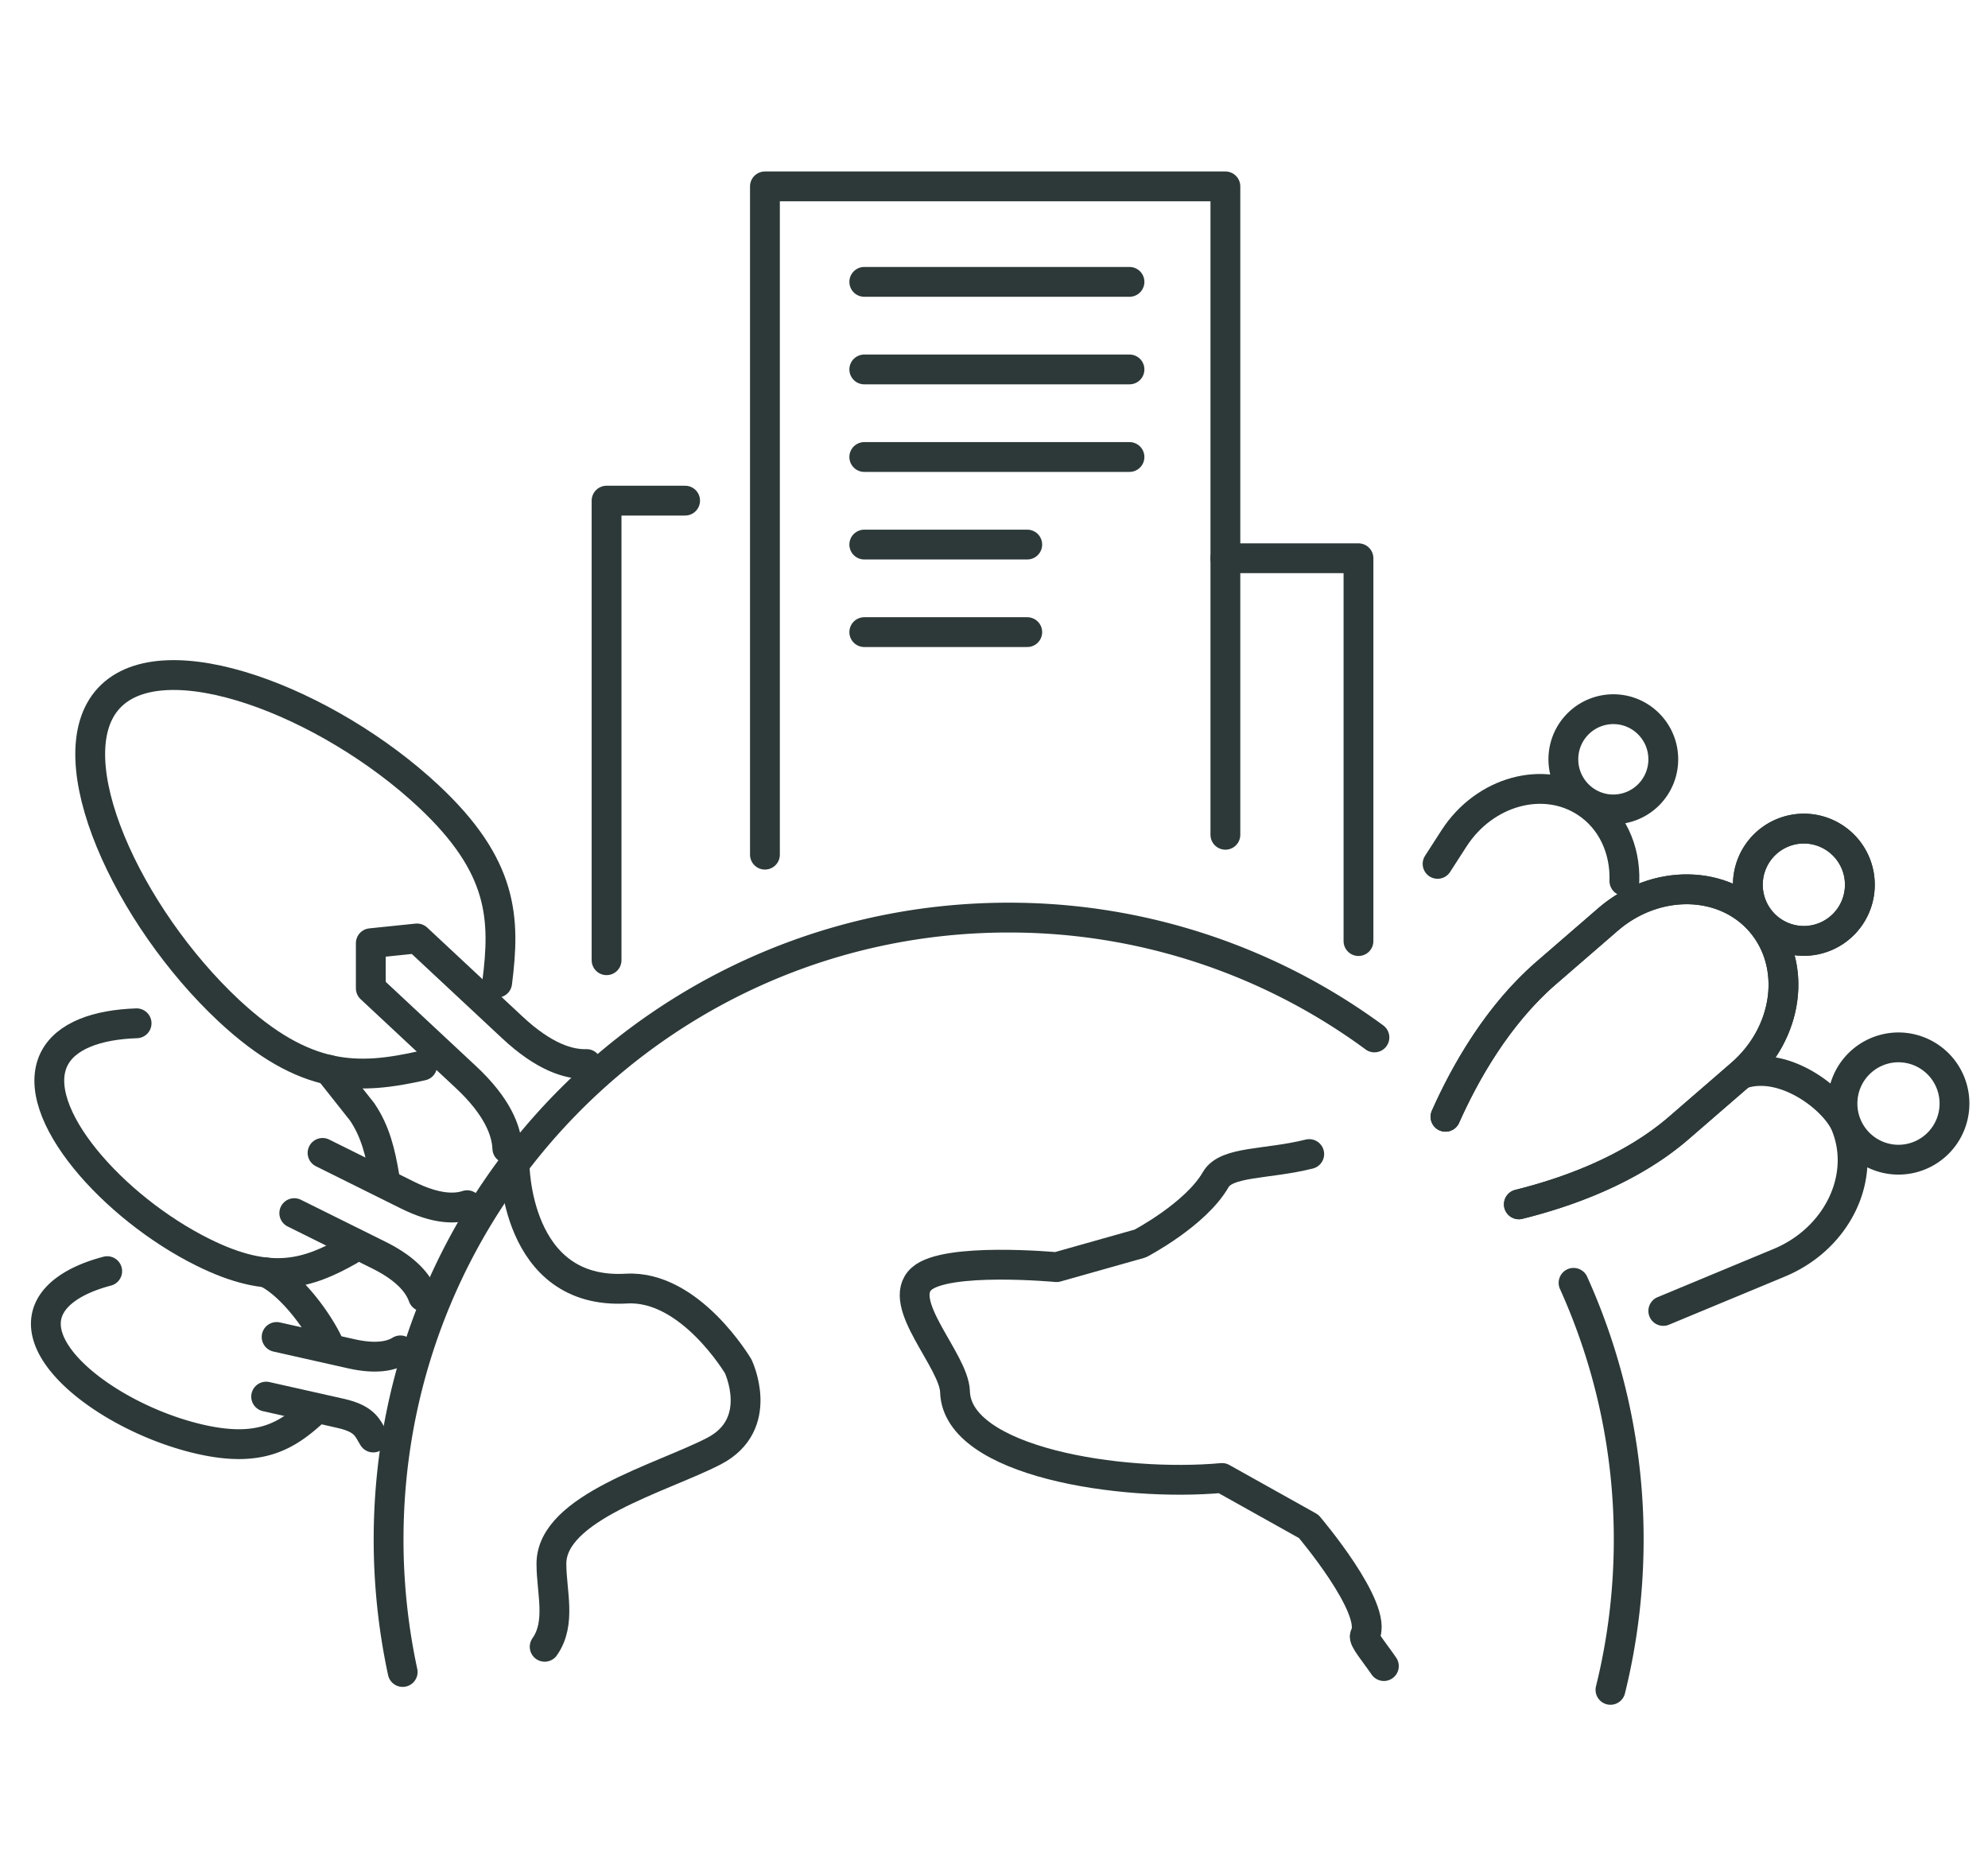 <svg width="160" height="150" fill="none" xmlns="http://www.w3.org/2000/svg"><path d="M126.645 103.244a50.085 50.085 0 0 1 4.438 20.655c0 4.173-.509 8.23-1.468 12.101m-97.207-1.438a50.661 50.661 0 0 1-1.133-10.663c0-27.645 22.337-50.05 49.898-50.05a49.56 49.56 0 0 1 29.444 9.643" stroke="#2C3938" stroke-width="2.4" stroke-linecap="round" stroke-linejoin="round"/><path d="M105.37 92.88c-3.444.859-6.657.557-7.523 2.053-1.618 2.816-6.078 5.146-6.078 5.146l-6.737 1.901s-8.898-.835-10.863.939c-2.149 1.935 2.623 6.583 2.693 9.087.162 5.645 13.358 7.685 21.493 6.943l6.968 3.895s5.651 6.641 4.53 8.786c-.15.29.74 1.31 1.525 2.457M41.41 93.658s0 10.571 9.003 10.049c5.13-.301 9.001 6.259 9.001 6.259s2.23 4.66-1.964 6.827c-4.195 2.168-13.081 4.521-13.07 9.065 0 2.271.81 4.752-.543 6.676m17.727-63.751V15h37.059v52.183" stroke="#2C3938" stroke-width="2.4" stroke-linecap="round" stroke-linejoin="round"/><path d="M98.622 44.929h10.712v30.809M69.56 22.685h21.344M69.56 29.732h21.344M69.56 36.78h21.344M69.56 43.827h13.116M69.56 50.874h13.116M55.139 40.292h-6.321v36.987m-7.986 15.149c-.058-1.426-.809-3.385-3.328-5.738l-7.661-7.151V75.91l3.72-.383s.948.881 7.662 7.152c2.565 2.4 4.564 3.002 5.986 2.956" stroke="#2C3938" stroke-width="2.4" stroke-linecap="round" stroke-linejoin="round"/><path d="M33.98 85.763c-5.107 1.148-9.406 1.31-15.565-4.428C10.338 73.79 4.33 60.959 8.766 56.183c4.438-4.776 17.61.324 25.7 7.87 6.067 5.668 6.205 9.853 5.547 15.034m-14.053 13.7 6.841 3.397c2.288 1.136 3.814 1.136 4.796.811m-3.548 7.349c-.347-.985-1.271-2.191-3.525-3.315l-6.84-3.396" stroke="#2C3938" stroke-width="2.4" stroke-linecap="round" stroke-linejoin="round"/><path d="M30.94 94.688c-.324-1.936-.729-3.64-1.803-5.216l-2.67-3.373m1.653 14.524c-3.327 1.878-6.297 2.886-11.786.162C9.112 97.204 2.259 89.495 4.35 85.242c.936-1.89 3.478-2.782 6.644-2.886m11.269 25.245s.74.163 6.032 1.357c2.022.452 3.224.162 3.928-.279m-2.183 7.013c-.45-.707-.601-1.484-2.589-1.936L21.42 112.4" stroke="#2C3938" stroke-width="2.4" stroke-linecap="round" stroke-linejoin="round"/><path d="M21.43 102.408c2.253 1.125 4.426 4.382 5.05 5.842m-1.086 5.205c-2.265 2.109-4.414 3.477-9.244 2.388-6.367-1.438-13.232-6.19-12.388-9.946.381-1.703 2.3-2.921 4.865-3.593m136.552-26.579a4.514 4.514 0 0 0 4.507-4.52 4.514 4.514 0 0 0-4.507-4.52 4.513 4.513 0 0 0-4.506 4.52 4.513 4.513 0 0 0 4.506 4.52z" stroke="#2C3938" stroke-width="2.4" stroke-linecap="round" stroke-linejoin="round"/><path d="M122.242 96.926c3.825-.95 8.967-2.759 12.896-6.167l4.981-4.312c3.836-3.326 4.553-8.797 1.595-12.24-2.959-3.43-8.459-3.524-12.296-.208l-4.98 4.311c-3.906 3.385-6.529 8.033-8.101 11.568" stroke="#2C3938" stroke-width="2.4" stroke-linecap="round" stroke-linejoin="round"/><path d="M145.179 75.725a4.514 4.514 0 0 0 4.507-4.52 4.514 4.514 0 0 0-4.507-4.52 4.513 4.513 0 0 0-4.506 4.52 4.513 4.513 0 0 0 4.506 4.52z" stroke="#2C3938" stroke-width="2.4" stroke-linecap="round" stroke-linejoin="round"/><path d="M122.242 96.926c3.825-.95 8.967-2.759 12.896-6.167l4.981-4.312c3.836-3.326 4.553-8.797 1.595-12.24-2.959-3.43-8.459-3.524-12.296-.208l-4.98 4.311c-3.906 3.385-6.529 8.033-8.101 11.568m36.458 3.455a4.514 4.514 0 0 0 4.507-4.52 4.514 4.514 0 0 0-4.507-4.52 4.514 4.514 0 0 0-4.507 4.52 4.514 4.514 0 0 0 4.507 4.52z" stroke="#2C3938" stroke-width="2.4" stroke-linecap="round" stroke-linejoin="round"/><path d="m133.867 105.504 9.291-3.86c4.691-1.924 7.106-6.885 5.396-11.092-.855-2.098-5.015-5.309-8.435-4.092m-10.274-21.316a4.027 4.027 0 0 0 4.021-4.034c0-2.228-1.8-4.034-4.021-4.034a4.027 4.027 0 0 0-4.021 4.034c0 2.228 1.8 4.034 4.021 4.034z" stroke="#2C3938" stroke-width="2.4" stroke-linecap="round" stroke-linejoin="round"/><path d="M130.735 70.904c.081-2.55-1.005-4.972-3.12-6.34-3.385-2.202-8.123-.904-10.585 2.898l-1.329 2.063" stroke="#2C3938" stroke-width="2.4" stroke-linecap="round" stroke-linejoin="round"/></svg>